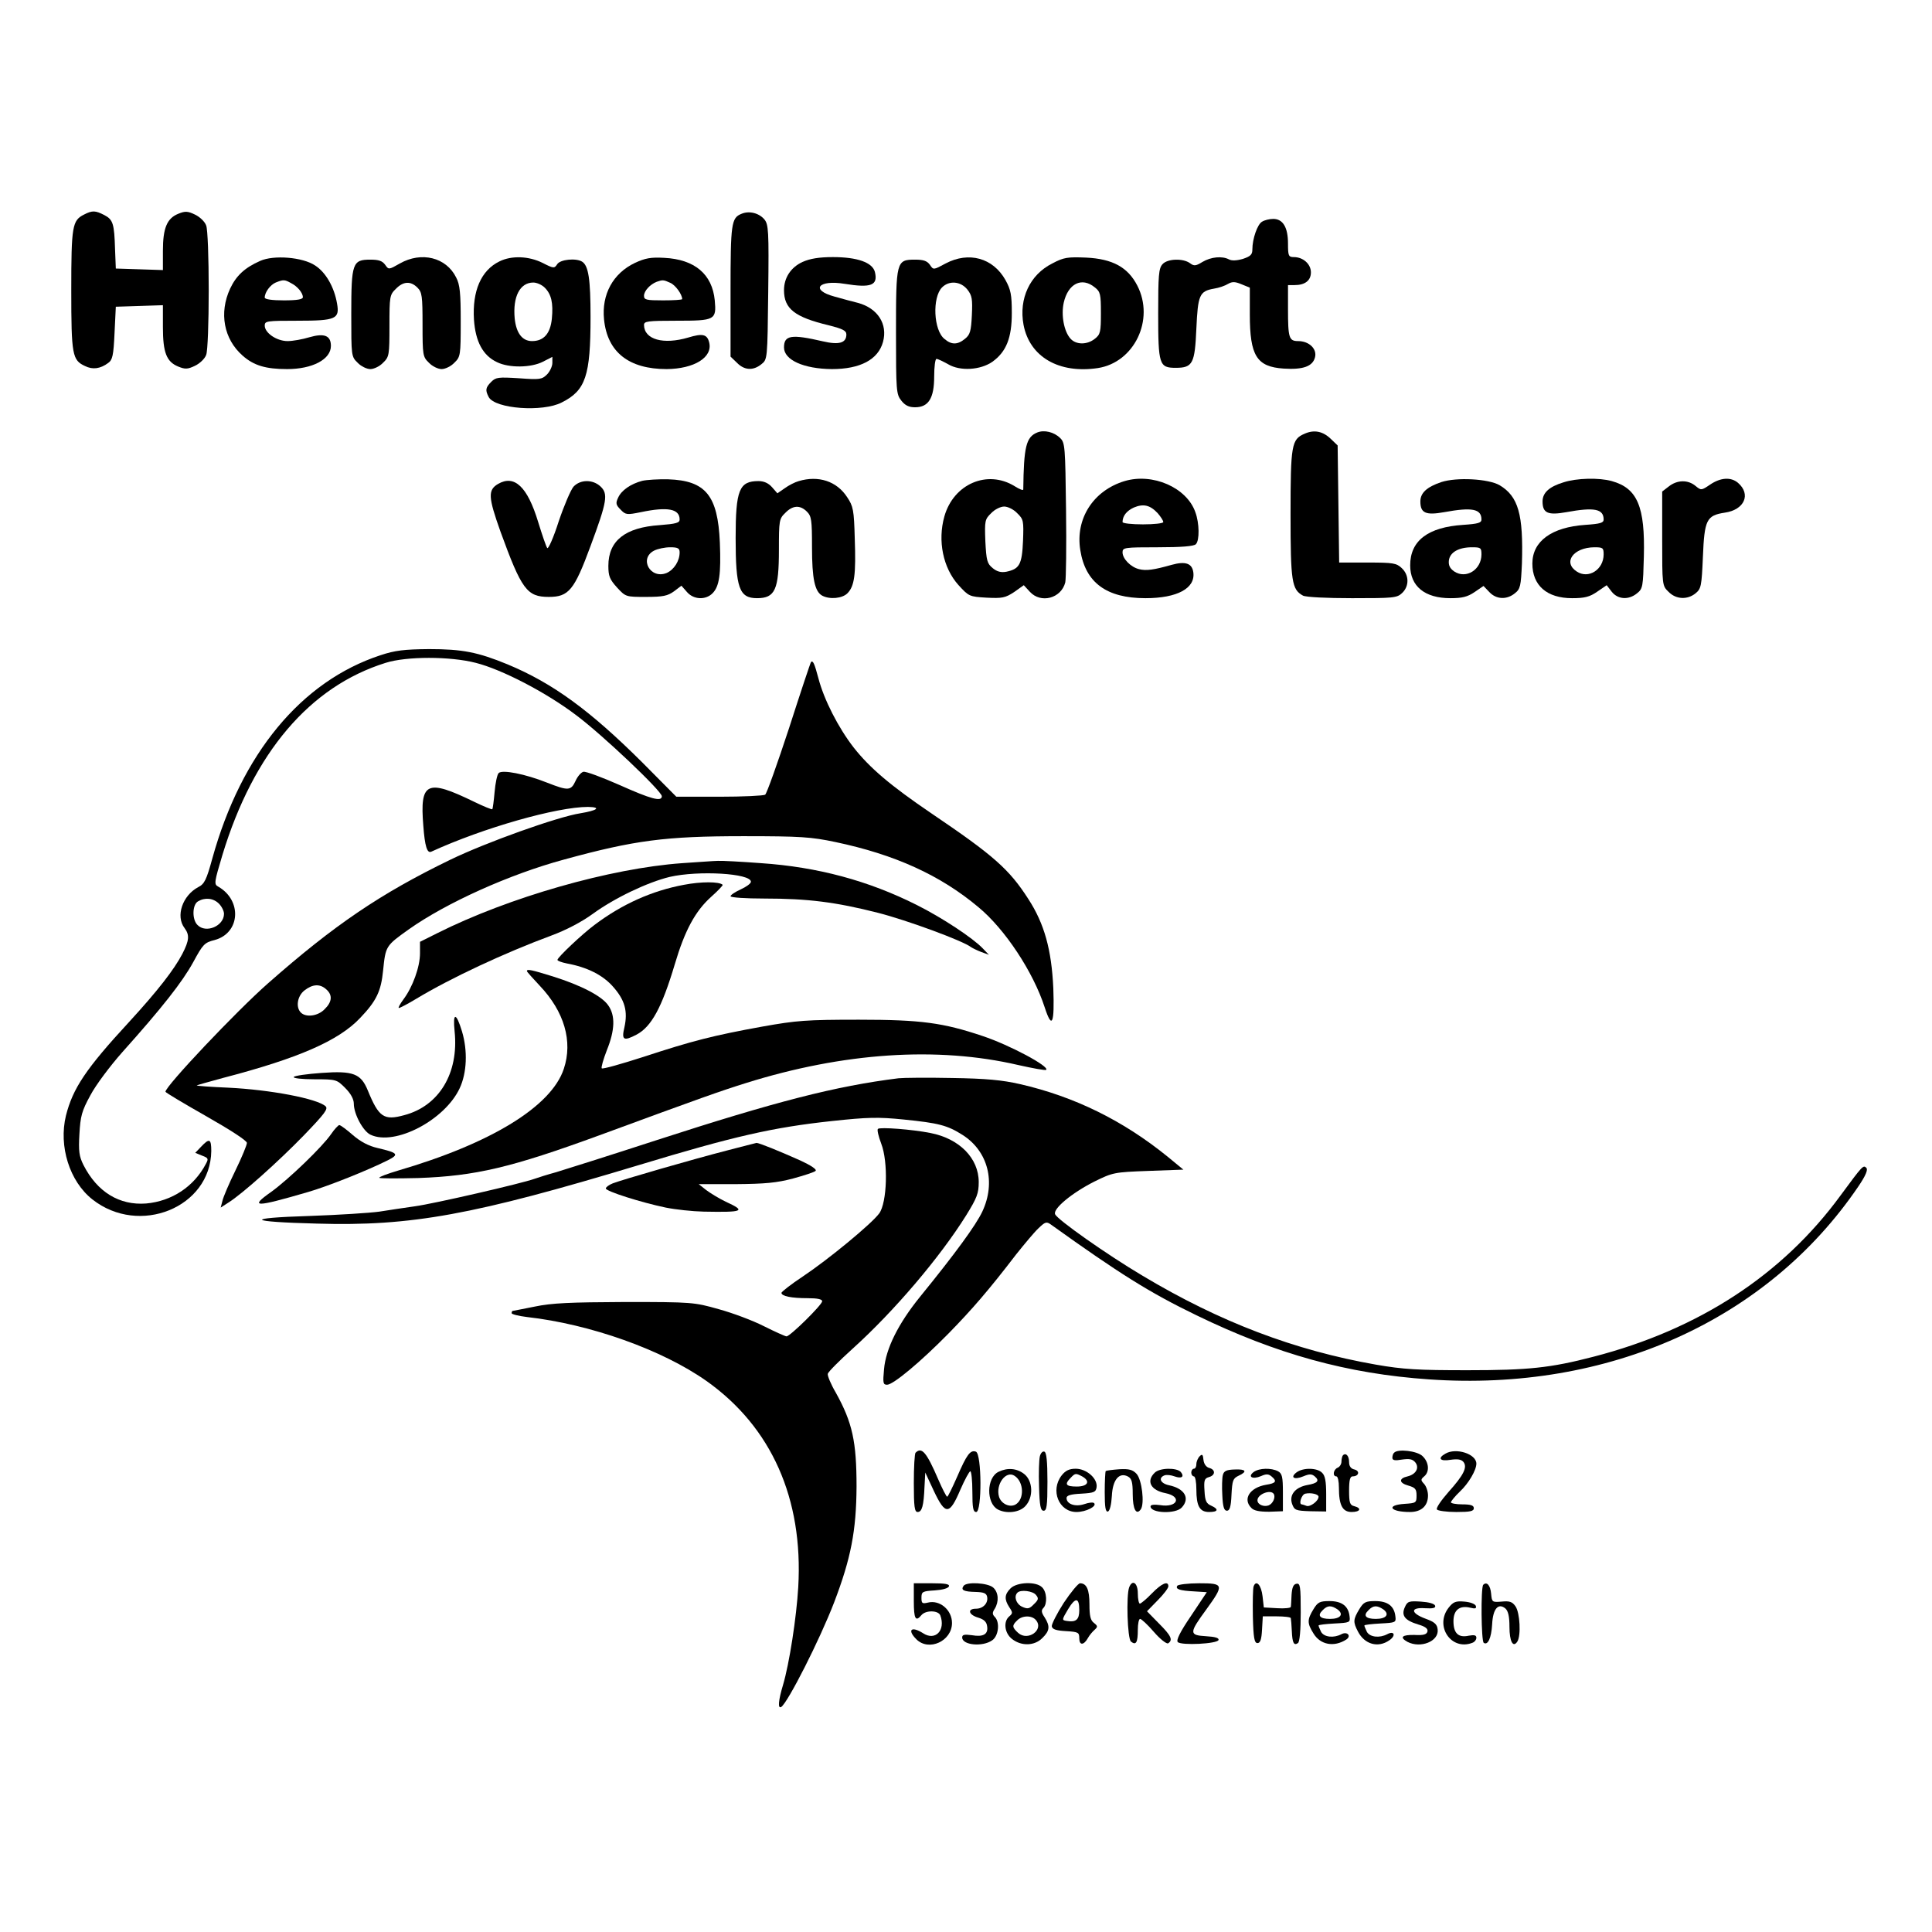 <?xml version="1.0" standalone="no"?>
<!DOCTYPE svg PUBLIC "-//W3C//DTD SVG 20010904//EN"
 "http://www.w3.org/TR/2001/REC-SVG-20010904/DTD/svg10.dtd">
<svg version="1.0" xmlns="http://www.w3.org/2000/svg"
 width="759pt" height="759pt" viewBox="0 0 759 759"
 preserveAspectRatio="xMidYMid meet">
<g transform="translate(0,759) scale(0.1,-0.1)"
fill="#000000" stroke="none">
<path d="M330 6747 c-46 -23 -50 -45 -50 -297 0 -255 4 -275 54 -298 30 -15
60 -11 91 12 17 12 21 29 25 118 l5 103 93 3 92 3 0 -86 c0 -100 14 -136 60
-155 27 -11 37 -11 66 3 19 9 39 28 44 43 6 14 10 128 10 254 0 126 -4 240
-10 254 -5 15 -25 34 -44 43 -29 14 -39 14 -66 3 -44 -18 -60 -56 -60 -145 l0
-76 -92 3 -93 3 -3 75 c-3 102 -8 117 -42 135 -35 18 -47 19 -80 2z"/>
<path d="M2913 6750 c-40 -16 -43 -38 -43 -305 l0 -256 25 -24 c29 -30 64 -32
96 -6 24 19 24 19 27 283 3 243 1 266 -15 286 -21 25 -60 35 -90 22z"/>
<path d="M4958 6719 c-18 -10 -38 -67 -38 -109 0 -20 -7 -27 -37 -37 -24 -7
-44 -8 -55 -2 -27 14 -70 10 -104 -10 -26 -16 -33 -17 -49 -5 -27 20 -89 18
-108 -4 -15 -16 -17 -45 -17 -193 0 -202 4 -214 69 -214 67 0 75 17 81 154 6
132 12 147 69 157 20 3 45 12 56 19 16 9 27 9 53 -2 l32 -13 0 -105 c0 -163
27 -206 133 -213 77 -5 114 9 123 44 9 33 -23 64 -66 64 -36 0 -40 12 -40 126
l0 94 26 0 c41 0 64 18 64 50 0 33 -31 60 -67 60 -21 0 -23 5 -23 53 0 64 -20
97 -58 97 -15 0 -35 -5 -44 -11z"/>
<path d="M1022 6565 c-61 -27 -94 -58 -118 -109 -44 -95 -25 -198 49 -263 44
-39 91 -53 175 -53 99 0 172 38 172 91 0 41 -26 51 -85 34 -26 -8 -65 -15 -85
-15 -43 0 -90 32 -90 61 0 18 8 19 129 19 151 0 166 7 155 68 -11 64 -44 122
-86 149 -49 33 -163 42 -216 18z m121 -87 c26 -13 46 -38 47 -55 0 -9 -21 -13
-75 -13 -46 0 -75 4 -75 11 0 21 22 50 43 59 30 12 35 12 60 -2z"/>
<path d="M1571 6555 c-44 -25 -44 -25 -58 -5 -11 15 -25 20 -58 20 -70 0 -75
-13 -75 -213 0 -165 0 -168 25 -192 13 -14 36 -25 50 -25 14 0 37 11 50 25 24
23 25 30 25 145 0 115 1 122 25 145 29 30 58 32 85 5 18 -18 20 -33 20 -145 0
-120 1 -127 25 -150 13 -14 36 -25 50 -25 14 0 37 11 50 25 24 23 25 29 25
162 0 111 -3 145 -18 173 -39 79 -136 103 -221 55z"/>
<path d="M1962 6563 c-72 -35 -107 -116 -100 -229 6 -86 35 -141 91 -167 47
-23 133 -22 180 2 l37 19 0 -24 c0 -13 -10 -34 -21 -45 -20 -20 -29 -21 -110
-15 -81 5 -91 4 -109 -14 -23 -23 -24 -33 -10 -60 25 -46 212 -60 287 -21 94
47 113 105 113 336 0 148 -8 201 -33 217 -24 15 -86 9 -98 -10 -11 -17 -14
-17 -57 5 -54 27 -122 30 -170 6z m178 -103 c26 -26 34 -60 28 -122 -6 -59
-32 -88 -78 -88 -38 0 -62 31 -68 89 -8 86 21 141 73 141 14 0 34 -9 45 -20z"/>
<path d="M2494 6557 c-86 -41 -131 -124 -121 -222 13 -129 98 -195 246 -195
108 1 182 46 167 105 -8 32 -26 36 -82 19 -98 -29 -173 -8 -174 49 0 15 13 17
129 17 150 0 156 3 149 80 -10 103 -79 161 -198 167 -53 3 -75 -1 -116 -20z
m139 -78 c21 -9 47 -46 47 -64 0 -3 -34 -5 -75 -5 -66 0 -75 2 -75 18 0 19 24
45 50 55 23 8 27 8 53 -4z"/>
<path d="M3153 6561 c-46 -21 -73 -62 -73 -111 0 -73 42 -106 176 -138 55 -14
69 -21 69 -36 0 -33 -28 -42 -92 -27 -125 29 -153 24 -153 -24 0 -49 77 -84
188 -85 111 0 182 37 201 107 19 70 -21 132 -98 153 -20 5 -62 16 -93 25 -96
26 -63 67 40 50 105 -17 132 -6 119 47 -10 37 -69 58 -165 58 -54 0 -90 -6
-119 -19z"/>
<path d="M3715 6555 c-48 -26 -48 -26 -62 -5 -11 15 -25 20 -58 20 -74 0 -75
-6 -75 -286 0 -229 1 -243 21 -268 15 -19 30 -26 54 -26 53 0 75 36 75 121 0
38 4 69 9 69 6 0 26 -10 46 -21 47 -28 127 -23 174 10 54 39 76 93 76 191 0
72 -4 92 -25 130 -49 87 -144 113 -235 65z m85 -102 c19 -24 21 -38 18 -102
-3 -62 -7 -76 -27 -92 -29 -24 -53 -24 -80 -1 -44 34 -49 164 -10 203 28 28
73 24 99 -8z"/>
<path d="M4134 6555 c-88 -44 -132 -138 -113 -241 24 -126 139 -193 292 -170
143 22 224 190 155 324 -37 72 -97 105 -201 110 -73 3 -88 1 -133 -23z m167
-94 c22 -17 24 -27 24 -101 0 -74 -2 -84 -24 -101 -30 -24 -73 -24 -95 0 -26
28 -38 93 -27 142 17 75 71 102 122 60z"/>
<path d="M4075 5891 c-44 -18 -53 -56 -55 -224 0 -5 -15 1 -34 13 -107 66
-240 9 -276 -119 -27 -96 -5 -202 55 -269 41 -45 43 -46 111 -50 61 -3 73 -1
108 22 l38 27 24 -26 c43 -47 123 -26 139 37 3 13 5 141 3 285 -3 247 -4 264
-23 282 -24 24 -63 33 -90 22z m-79 -317 c25 -24 26 -30 23 -109 -4 -93 -14
-110 -65 -121 -21 -4 -37 0 -54 14 -22 18 -25 29 -29 106 -3 80 -2 86 23 110
14 15 37 26 51 26 14 0 37 -11 51 -26z"/>
<path d="M5125 5886 c-51 -22 -55 -43 -55 -317 0 -265 5 -295 49 -319 12 -6
93 -10 193 -10 162 0 176 1 196 20 29 27 28 71 -1 98 -21 20 -34 22 -134 22
l-112 0 -3 230 -3 230 -25 24 c-32 32 -67 39 -105 22z"/>
<path d="M2523 5701 c-45 -12 -82 -37 -95 -67 -10 -21 -8 -28 10 -46 20 -21
25 -21 80 -10 105 22 152 13 152 -29 0 -13 -14 -17 -78 -22 -136 -9 -202 -61
-202 -160 0 -40 5 -53 34 -85 34 -37 35 -37 114 -37 67 0 85 4 110 22 l29 22
22 -25 c26 -30 73 -32 100 -5 27 27 34 75 29 200 -8 185 -56 243 -203 248 -38
1 -85 -2 -102 -6z m147 -281 c0 -34 -22 -68 -51 -81 -64 -26 -110 57 -49 88
14 7 42 13 63 13 30 0 37 -4 37 -20z"/>
<path d="M3138 5700 c-15 -4 -40 -17 -55 -28 l-29 -20 -21 24 c-14 16 -32 24
-53 24 -76 0 -90 -34 -90 -224 0 -196 14 -236 84 -236 71 0 86 33 86 190 0
115 1 122 25 145 29 30 58 32 85 5 18 -18 20 -33 20 -139 0 -125 11 -175 40
-191 30 -16 79 -11 99 9 28 28 34 74 29 215 -3 113 -6 127 -30 163 -41 63
-113 86 -190 63z"/>
<path d="M4418 5700 c-123 -37 -194 -148 -174 -271 20 -128 103 -189 256 -189
125 0 197 39 188 102 -5 35 -31 44 -85 29 -71 -20 -100 -24 -128 -17 -33 8
-65 41 -65 66 0 19 7 20 138 20 94 0 142 4 150 12 15 15 14 83 -2 126 -34 97
-168 155 -278 122z m130 -126 c12 -14 22 -29 22 -35 0 -5 -36 -9 -80 -9 -44 0
-80 4 -80 9 0 24 16 44 44 57 38 16 64 10 94 -22z"/>
<path d="M5662 5696 c-56 -19 -82 -42 -82 -76 0 -46 21 -55 94 -42 109 20 146
13 146 -29 0 -13 -13 -17 -72 -21 -138 -9 -208 -62 -208 -159 0 -82 57 -129
158 -129 46 0 67 5 95 24 l35 24 23 -24 c27 -29 68 -31 100 -5 22 17 24 29 28
117 6 193 -14 264 -88 308 -44 25 -168 32 -229 12z m158 -284 c0 -60 -60 -98
-107 -67 -17 12 -23 24 -21 43 4 32 38 52 91 52 34 0 37 -2 37 -28z"/>
<path d="M6142 5695 c-56 -17 -82 -41 -82 -75 0 -46 21 -55 94 -42 109 20 146
13 146 -29 0 -13 -13 -17 -72 -21 -132 -9 -208 -64 -208 -152 0 -86 57 -136
156 -136 49 0 69 5 98 25 l38 26 20 -26 c24 -30 66 -33 99 -6 23 18 24 27 27
145 5 195 -25 268 -126 296 -50 14 -138 12 -190 -5z m158 -283 c0 -60 -60 -98
-106 -67 -55 36 -13 94 69 95 34 0 37 -2 37 -28z"/>
<path d="M6718 5686 c-34 -23 -35 -23 -57 -5 -30 25 -72 24 -105 -2 l-26 -20
0 -185 c0 -183 0 -185 25 -209 29 -30 74 -32 106 -6 22 18 24 28 29 144 6 145
14 162 86 173 77 11 104 72 52 117 -28 24 -69 21 -110 -7z"/>
<path d="M1957 5689 c-41 -24 -39 -52 9 -187 83 -228 104 -257 190 -257 78 0
100 26 164 200 65 175 70 205 39 234 -30 28 -79 28 -106 -1 -11 -13 -37 -74
-58 -136 -20 -63 -41 -110 -45 -105 -4 4 -20 51 -36 103 -42 138 -93 186 -157
149z"/>
<path d="M1495 5016 c-311 -102 -547 -387 -661 -799 -23 -84 -31 -100 -55
-112 -62 -33 -90 -114 -54 -161 20 -27 19 -48 -9 -102 -32 -61 -96 -144 -209
-267 -170 -184 -221 -261 -248 -368 -29 -120 14 -258 104 -329 184 -145 464
-32 467 190 0 48 -7 52 -40 17 l-23 -24 27 -11 c24 -9 26 -12 15 -32 -47 -90
-134 -147 -235 -156 -105 -8 -192 45 -246 151 -17 34 -20 54 -16 122 4 70 9
90 43 152 21 40 78 116 126 170 155 173 236 276 278 353 38 70 44 77 84 87
101 27 109 156 14 210 -17 9 -15 18 17 125 122 401 343 661 641 754 82 26 253
26 354 0 103 -26 278 -117 395 -206 103 -77 336 -298 336 -318 0 -23 -43 -11
-166 44 -68 30 -132 54 -142 52 -9 -2 -23 -18 -31 -36 -18 -39 -29 -39 -111
-7 -88 35 -177 52 -191 38 -6 -6 -13 -40 -16 -75 -3 -34 -7 -65 -9 -67 -2 -2
-34 11 -71 29 -187 91 -214 78 -200 -94 6 -81 15 -109 31 -102 205 94 494 176
616 176 54 -1 37 -14 -30 -25 -90 -14 -372 -115 -512 -183 -272 -132 -454
-255 -715 -485 -125 -110 -403 -404 -403 -426 0 -3 72 -46 160 -96 95 -54 160
-96 160 -105 0 -8 -20 -57 -45 -108 -25 -51 -48 -105 -51 -119 l-7 -27 31 20
c54 34 195 160 296 264 82 85 96 104 85 114 -33 30 -217 65 -382 73 -70 3
-126 7 -124 9 1 1 47 14 102 29 296 77 455 146 540 236 64 67 82 105 90 186
10 97 10 97 101 162 147 104 395 216 609 274 277 76 399 92 705 92 226 0 267
-3 362 -23 233 -49 412 -130 562 -256 104 -86 215 -254 260 -393 29 -89 39
-66 34 75 -7 151 -35 253 -98 350 -75 117 -136 171 -380 336 -162 110 -243
179 -306 259 -60 77 -117 188 -139 273 -15 56 -21 71 -29 63 -2 -2 -41 -119
-86 -259 -46 -140 -88 -258 -94 -262 -6 -4 -87 -8 -180 -8 l-169 0 -134 135
c-205 204 -351 311 -529 385 -117 48 -177 60 -309 60 -97 -1 -133 -5 -190 -24z
m-635 -976 c11 -11 20 -29 20 -40 0 -48 -71 -78 -104 -44 -22 21 -21 80 2 93
27 16 60 13 82 -9z m422 -337 c25 -22 23 -49 -7 -78 -26 -27 -73 -33 -93 -13
-21 21 -14 65 14 87 32 25 61 27 86 4z"/>
<path d="M2680 4199 c-282 -20 -681 -134 -962 -275 l-68 -34 0 -45 c0 -54 -29
-133 -65 -181 -14 -19 -22 -34 -18 -34 4 0 35 16 68 36 136 82 346 180 532
249 57 21 118 53 162 85 85 62 215 124 302 145 113 26 319 14 319 -19 0 -7
-18 -20 -40 -30 -22 -10 -40 -22 -40 -27 0 -5 58 -9 133 -9 171 0 281 -14 446
-56 114 -29 334 -110 366 -135 6 -4 24 -13 40 -19 l30 -11 -24 25 c-39 41
-160 121 -260 171 -189 95 -389 149 -611 164 -80 6 -156 10 -170 9 -14 0 -77
-5 -140 -9z"/>
<path d="M2687 4114 c-124 -23 -242 -75 -352 -158 -47 -35 -145 -127 -145
-137 0 -4 17 -10 37 -14 81 -15 142 -46 182 -92 46 -52 58 -96 44 -159 -12
-50 -3 -55 47 -29 59 31 100 106 151 277 39 132 80 208 142 264 27 24 48 46
46 48 -13 13 -85 13 -152 0z"/>
<path d="M2070 3775 c0 -3 23 -28 50 -57 97 -102 131 -219 95 -327 -49 -148
-286 -293 -652 -400 -40 -12 -73 -24 -73 -28 0 -3 69 -3 153 -1 225 8 365 41
712 168 402 148 476 174 575 205 383 120 752 145 1070 71 58 -13 107 -22 110
-19 14 13 -142 97 -250 133 -155 52 -241 64 -485 64 -208 0 -245 -3 -380 -27
-193 -35 -275 -56 -467 -119 -87 -28 -161 -49 -164 -45 -3 3 6 35 20 71 32 79
34 137 5 177 -25 36 -106 78 -217 113 -84 26 -102 30 -102 21z"/>
<path d="M1786 3538 c17 -164 -61 -293 -198 -329 -80 -22 -100 -8 -143 97 -27
66 -57 78 -181 69 -57 -4 -107 -11 -110 -16 -3 -5 32 -9 81 -9 86 0 88 -1 121
-34 22 -22 34 -44 34 -62 0 -41 37 -109 66 -122 96 -45 292 58 350 183 28 60
32 146 9 223 -23 76 -37 76 -29 0z"/>
<path d="M3530 3354 c-248 -31 -481 -91 -950 -243 -184 -60 -362 -116 -395
-126 -33 -9 -71 -21 -85 -26 -49 -18 -396 -98 -470 -108 -41 -6 -104 -15 -140
-21 -36 -5 -159 -13 -274 -17 -260 -8 -246 -23 29 -30 371 -11 616 34 1265
230 373 113 526 148 759 173 140 15 181 16 280 6 140 -14 173 -23 233 -61 100
-64 131 -186 77 -301 -25 -53 -105 -163 -245 -335 -85 -105 -134 -203 -141
-284 -5 -54 -4 -61 12 -61 24 0 131 89 242 202 91 93 157 169 265 310 32 40
71 87 87 102 27 26 32 28 50 15 268 -192 387 -267 571 -356 315 -153 594 -230
914 -252 704 -49 1329 232 1686 757 30 44 39 67 32 74 -12 12 -14 10 -101
-108 -228 -312 -557 -527 -971 -634 -169 -44 -256 -53 -495 -53 -194 0 -251 3
-360 22 -319 56 -612 167 -916 349 -140 83 -336 221 -344 242 -9 21 65 83 154
128 73 36 78 37 213 42 l137 5 -62 51 c-175 142 -366 236 -580 285 -70 16
-134 22 -267 24 -96 2 -191 1 -210 -1z"/>
<path d="M1301 3135 c-34 -50 -166 -177 -235 -227 -88 -62 -65 -62 144 -1 82
24 234 85 314 125 45 23 40 29 -41 48 -35 8 -67 25 -97 51 -24 21 -48 39 -53
39 -4 0 -19 -16 -32 -35z"/>
<path d="M3449 3155 c-4 -3 2 -29 13 -58 28 -72 23 -232 -8 -274 -30 -41 -200
-181 -299 -247 -47 -31 -85 -61 -85 -65 0 -13 38 -21 103 -21 38 0 57 -4 57
-12 0 -14 -126 -138 -140 -138 -5 0 -45 18 -89 40 -43 22 -123 52 -178 67 -96
27 -103 28 -368 28 -216 -1 -287 -4 -354 -18 -46 -9 -85 -17 -87 -17 -2 0 -4
-4 -4 -9 0 -4 27 -11 60 -15 249 -28 532 -129 705 -251 256 -181 381 -463 361
-810 -7 -119 -35 -301 -60 -385 -18 -60 -21 -94 -7 -86 26 17 151 263 208 411
66 173 87 281 88 455 0 176 -16 251 -81 368 -20 34 -34 68 -32 75 2 8 46 52
98 99 163 147 343 359 446 524 42 68 49 86 49 130 0 94 -76 171 -190 193 -70
14 -199 24 -206 16z"/>
<path d="M2855 3070 c-132 -34 -409 -114 -448 -129 -15 -6 -27 -15 -27 -20 0
-11 139 -55 235 -75 39 -8 106 -15 150 -16 157 -3 167 2 86 39 -27 13 -61 34
-77 46 l-29 23 145 0 c115 1 161 5 225 22 44 12 84 25 89 30 6 6 -19 22 -60
41 -85 38 -162 69 -172 69 -4 -1 -56 -14 -117 -30z"/>
<path d="M3597 1883 c-4 -3 -7 -57 -7 -120 0 -93 3 -113 15 -113 17 0 24 24
27 100 l3 55 34 -73 c45 -95 61 -95 104 6 17 39 35 72 39 72 4 0 8 -36 8 -80
0 -64 3 -80 15 -80 23 0 22 228 -1 237 -22 8 -36 -11 -74 -99 -19 -43 -36 -78
-39 -78 -3 0 -19 31 -35 68 -46 107 -65 129 -89 105z"/>
<path d="M4085 1868 c-3 -13 -5 -66 -3 -118 2 -76 6 -95 18 -95 12 0 15 19 15
114 0 81 -4 116 -12 118 -7 3 -15 -6 -18 -19z"/>
<path d="M5477 1883 c-4 -3 -7 -12 -7 -20 0 -10 10 -12 38 -7 29 4 41 2 52
-11 17 -21 3 -47 -30 -55 -36 -8 -34 -26 2 -36 28 -8 33 -14 33 -39 0 -29 -2
-30 -47 -33 -75 -5 -57 -32 21 -32 45 0 71 24 71 65 0 16 -7 36 -15 45 -14 15
-14 18 0 30 22 18 19 56 -7 80 -21 20 -96 29 -111 13z"/>
<path d="M5678 1879 c-32 -18 -20 -31 20 -24 28 4 42 2 51 -8 17 -21 1 -52
-59 -119 -28 -32 -49 -62 -45 -68 3 -5 37 -10 76 -10 55 0 69 3 69 15 0 11
-12 15 -45 15 -25 0 -45 4 -45 8 0 4 16 24 36 43 33 31 64 83 64 109 0 38 -80
64 -122 39z"/>
<path d="M4713 1869 c-7 -7 -13 -21 -13 -31 0 -10 -4 -18 -10 -18 -5 0 -10 -7
-10 -15 0 -8 5 -15 10 -15 6 0 10 -23 10 -51 0 -66 13 -89 50 -89 36 0 39 11
8 25 -19 8 -24 19 -26 58 -3 42 0 49 17 54 26 7 27 29 2 36 -12 3 -21 15 -23
31 -2 22 -5 25 -15 15z"/>
<path d="M5276 1873 c-3 -3 -6 -15 -6 -25 0 -10 -7 -21 -15 -24 -17 -7 -21
-34 -5 -34 6 0 10 -20 10 -44 0 -69 14 -96 50 -96 34 0 41 15 10 23 -17 4 -20
14 -20 61 0 42 4 56 14 56 24 0 30 21 7 27 -14 3 -21 13 -21 29 0 24 -12 38
-24 27z"/>
<path d="M3923 1808 c-48 -23 -49 -123 -3 -148 34 -18 85 -12 108 13 33 35 30
99 -4 126 -29 23 -66 26 -101 9z m63 -16 c37 -24 39 -93 3 -113 -23 -12 -55 3
-64 30 -15 49 27 106 61 83z"/>
<path d="M4171 1794 c-46 -59 -11 -144 58 -144 38 0 82 23 69 35 -4 4 -21 2
-38 -4 -36 -12 -70 0 -70 24 0 10 16 15 58 17 50 3 57 6 60 25 5 34 -39 73
-82 73 -25 0 -40 -7 -55 -26z m80 -4 c34 -19 23 -40 -21 -40 -43 0 -49 9 -24
34 18 19 20 19 45 6z"/>
<path d="M4344 1811 c-2 -2 -4 -40 -4 -83 0 -59 3 -79 13 -76 7 3 13 27 15 61
3 64 29 95 64 76 14 -8 18 -22 18 -69 0 -59 14 -85 32 -59 15 23 4 116 -17
139 -15 16 -29 20 -67 18 -27 -2 -51 -5 -54 -7z"/>
<path d="M4536 1804 c-34 -33 -15 -69 43 -80 67 -14 46 -58 -21 -47 -23 3 -38
2 -38 -5 0 -27 99 -31 123 -4 33 36 11 74 -50 87 -34 7 -44 29 -18 39 8 3 26
1 39 -4 28 -10 40 -2 25 17 -16 18 -84 17 -103 -3z"/>
<path d="M4804 1795 c-3 -11 -4 -48 -2 -80 2 -45 7 -60 18 -60 11 0 16 15 18
63 3 56 6 64 27 74 37 17 30 27 -15 25 -32 -1 -42 -6 -46 -22z"/>
<path d="M4925 1807 c-25 -19 -4 -30 29 -16 20 9 29 9 41 -1 23 -19 18 -27
-21 -33 -64 -11 -93 -56 -58 -91 10 -11 32 -15 70 -15 l54 2 0 73 c0 62 -3 75
-19 84 -27 14 -74 13 -96 -3z m79 -86 c8 -13 -3 -38 -20 -45 -19 -7 -44 3 -44
20 0 24 52 44 64 25z"/>
<path d="M5094 1806 c-27 -20 -10 -31 26 -16 24 10 33 10 45 0 20 -17 12 -27
-29 -34 -48 -9 -72 -39 -60 -74 9 -25 14 -27 72 -29 l62 -1 0 68 c0 49 -4 73
-16 84 -19 20 -74 21 -100 2z m86 -96 c0 -17 -33 -41 -47 -36 -8 3 -17 6 -19
6 -13 0 -1 39 14 42 22 5 52 -2 52 -12z"/>
<path d="M3590 1300 c0 -70 7 -83 30 -55 17 20 66 19 74 -1 22 -59 -20 -102
-68 -70 -46 29 -63 13 -26 -24 49 -49 140 -7 140 64 0 51 -48 92 -95 80 -22
-5 -25 -3 -25 19 0 24 4 26 52 29 30 2 53 8 56 16 3 9 -15 12 -67 12 l-71 0 0
-70z"/>
<path d="M3785 1359 c-11 -16 2 -22 47 -23 33 -1 43 -5 46 -19 5 -25 -16 -47
-44 -47 -35 0 -29 -24 9 -35 23 -7 33 -17 35 -34 5 -31 -15 -43 -60 -35 -30 4
-38 2 -38 -9 0 -30 80 -38 118 -11 25 17 31 71 10 92 -10 10 -10 17 0 32 17
28 15 64 -6 83 -21 19 -107 24 -117 6z"/>
<path d="M3970 1350 c-24 -24 -25 -43 -5 -74 14 -21 14 -24 0 -36 -24 -20 -19
-66 11 -89 37 -29 89 -27 119 4 29 28 31 46 9 81 -13 19 -14 28 -5 37 16 16
14 63 -5 81 -23 24 -99 21 -124 -4z m100 -26 c11 -13 10 -19 -8 -36 -18 -19
-25 -20 -47 -10 -23 11 -33 40 -18 55 12 13 61 7 73 -9z m0 -99 c32 -38 -32
-84 -70 -50 -24 22 -25 29 -4 49 19 20 58 21 74 1z"/>
<path d="M4179 1293 c-27 -42 -48 -84 -47 -92 2 -12 18 -17 56 -19 48 -3 52
-5 52 -28 0 -29 18 -28 34 1 6 11 18 25 26 32 13 12 13 15 -2 27 -14 10 -18
28 -18 73 0 58 -11 83 -37 83 -7 0 -36 -35 -64 -77z m61 -29 c0 -37 -13 -48
-49 -42 -20 3 -20 4 5 46 29 48 44 47 44 -4z"/>
<path d="M4436 1354 c-12 -32 -7 -201 7 -213 20 -16 27 -4 27 46 0 24 4 43 9
43 5 0 30 -23 54 -51 25 -29 50 -48 56 -45 20 13 12 30 -36 78 l-47 48 42 43
c23 23 42 48 42 55 0 23 -26 12 -65 -28 -21 -22 -43 -40 -47 -40 -4 0 -8 18
-8 40 0 41 -21 57 -34 24z"/>
<path d="M4625 1360 c-8 -13 9 -19 68 -22 l48 -3 -62 -93 c-43 -63 -59 -96
-52 -103 14 -14 155 -7 160 8 3 8 -13 13 -49 15 -67 4 -67 12 1 105 71 98 69
103 -28 103 -44 0 -83 -5 -86 -10z"/>
<path d="M4925 1358 c-3 -8 -4 -61 -3 -119 2 -84 6 -104 18 -104 11 0 16 14
18 53 l3 52 55 0 c29 0 55 -3 55 -7 1 -5 3 -27 4 -51 2 -46 8 -58 24 -47 7 4
11 51 11 121 0 103 -2 115 -17 112 -12 -2 -17 -15 -19 -43 -1 -22 -2 -44 -3
-48 0 -4 -25 -7 -53 -5 l-53 3 -5 44 c-5 44 -25 66 -35 39z"/>
<path d="M5827 1364 c-10 -11 -8 -222 2 -228 16 -11 30 19 33 73 3 61 24 85
52 62 11 -10 16 -31 16 -72 0 -57 14 -84 31 -58 15 24 10 113 -7 138 -13 19
-24 22 -55 19 -37 -3 -38 -2 -41 31 -3 33 -17 49 -31 35z"/>
<path d="M5160 1268 c-25 -41 -25 -55 0 -95 27 -45 81 -55 129 -24 21 14 4 33
-19 21 -30 -16 -68 -12 -80 9 -5 11 -10 22 -10 25 0 3 28 6 63 8 59 3 62 4 59
27 -4 41 -30 61 -79 61 -38 0 -46 -4 -63 -32z m95 -1 c25 -19 11 -37 -30 -37
-40 0 -51 13 -29 34 19 20 34 20 59 3z"/>
<path d="M5340 1268 c-24 -40 -25 -50 -5 -88 26 -50 79 -65 123 -34 27 18 20
39 -8 24 -30 -16 -68 -12 -80 9 -5 11 -10 22 -10 25 0 3 28 6 63 8 59 3 62 4
59 27 -4 41 -30 61 -79 61 -38 0 -46 -4 -63 -32z m95 -1 c25 -19 11 -37 -30
-37 -40 0 -51 13 -29 34 19 20 34 20 59 3z"/>
<path d="M5519 1276 c-15 -33 0 -52 53 -68 27 -8 38 -16 36 -27 -3 -12 -15
-16 -51 -14 -49 1 -60 -9 -28 -27 52 -27 124 2 119 48 -2 21 -12 30 -48 43
-59 22 -60 45 -2 41 32 -2 43 1 40 10 -3 8 -25 14 -56 16 -47 3 -53 1 -63 -22z"/>
<path d="M5691 1274 c-56 -72 10 -170 93 -138 9 3 16 12 16 20 0 10 -8 12 -30
8 -41 -9 -60 10 -60 57 0 44 24 63 66 53 20 -5 25 -3 22 7 -3 8 -22 15 -45 17
-34 3 -44 -1 -62 -24z"/>
</g>
</svg>

